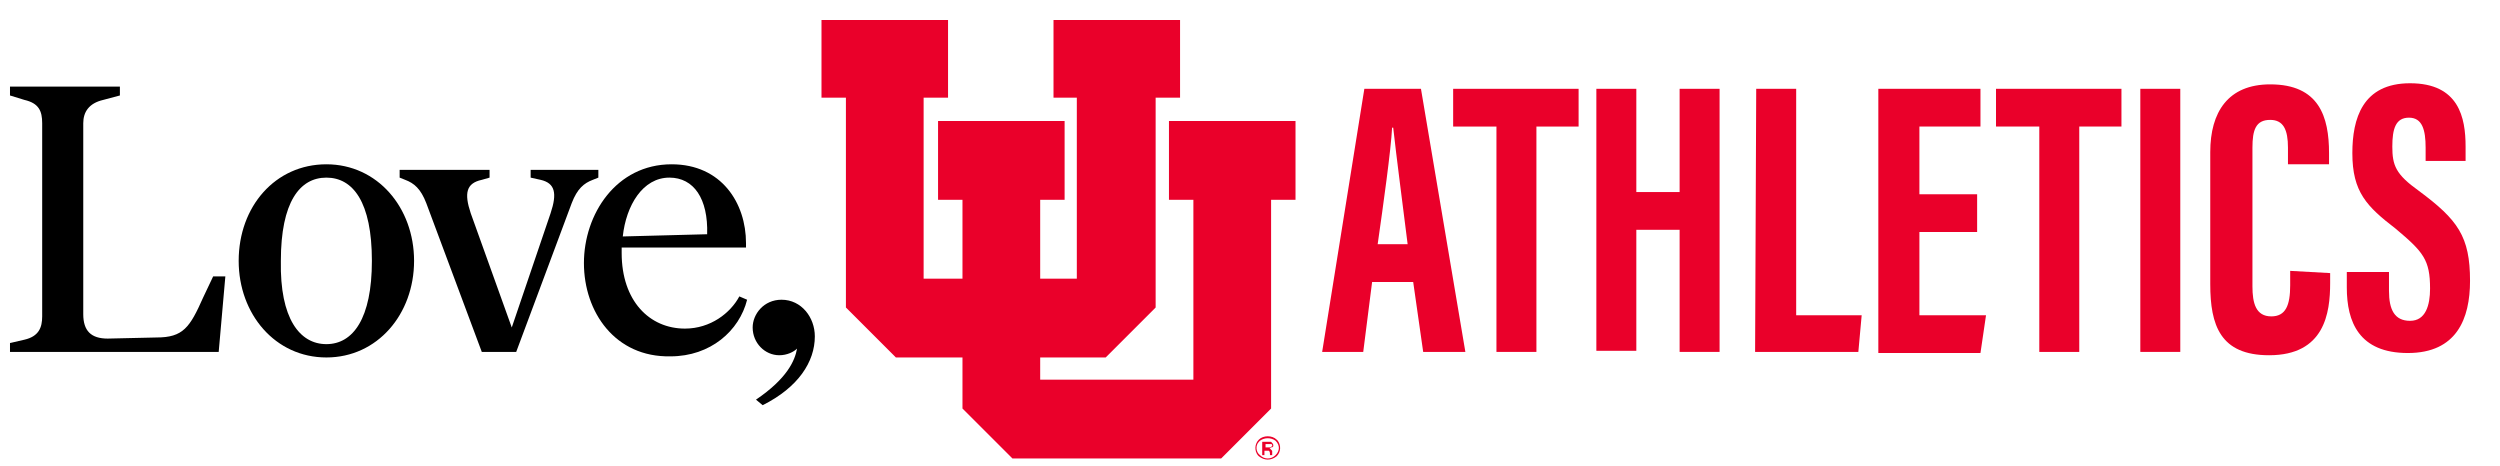 <?xml version="1.0" encoding="UTF-8"?>
<!-- Generator: Adobe Illustrator 27.9.0, SVG Export Plug-In . SVG Version: 6.00 Build 0)  -->
<svg xmlns="http://www.w3.org/2000/svg" xmlns:xlink="http://www.w3.org/1999/xlink" version="1.0" id="Layer_1" x="0px" y="0px" width="225.2px" height="42px" viewBox="0 0 225.2 42" style="enable-background:new 0 0 225.2 42;" xml:space="preserve">
<style type="text/css">
	.st0{fill:#EA002A;}
</style>
<g>
	<path class="st0" d="M114.2,39.3c-0.3,0-0.6,0.1-0.8,0.3c-0.4,0.4-0.4,1-0.1,1.4c0,0,0,0,0.1,0.1c0.5,0.4,1.1,0.4,1.6,0   c0.4-0.4,0.4-1,0.1-1.4c0,0-0.1-0.1-0.1-0.1C114.8,39.4,114.5,39.3,114.2,39.3z M114.9,41c-0.4,0.4-1,0.4-1.4,0   c-0.4-0.3-0.4-0.9-0.1-1.2c0,0,0,0,0.1-0.1c0.4-0.3,1-0.3,1.4,0C115.3,40.1,115.3,40.6,114.9,41C114.9,41,114.9,41,114.9,41z"></path>
	<path class="st0" d="M114.7,40.1c0-0.1-0.1-0.2-0.2-0.3c-0.1,0-0.2,0-0.4,0h-0.4V41h0.2v-0.4h0.2c0.1,0,0.2,0,0.2,0   c0.1,0.1,0.1,0.2,0.1,0.3v0.1v0l0,0l0,0h0.2l0,0c0,0,0,0,0-0.1c0,0,0-0.1,0-0.1v-0.1c0-0.1,0-0.1-0.1-0.2c-0.1-0.1-0.1-0.1-0.2-0.1   c0.1,0,0.1,0,0.2-0.1C114.7,40.3,114.7,40.2,114.7,40.1z M114.4,40.3c-0.1,0-0.1,0-0.2,0H114V40h0.2c0.1,0,0.2,0,0.3,0   c0.1,0,0.1,0.1,0.1,0.2C114.5,40.2,114.5,40.3,114.4,40.3L114.4,40.3z"></path>
	<g>
		<polygon class="st0" points="91.2,41.3 86.7,36.8 86.7,32.2 80.7,32.2 76.2,27.7 76.2,8.8 74,8.8 74,1.8 85.4,1.8 85.4,8.8     83.2,8.8 83.2,25.1 86.7,25.1 86.7,18 84.5,18 84.5,10.9 95.9,10.9 95.9,18 93.7,18 93.7,25.1 97,25.1 97,8.8 94.9,8.8 94.9,1.8     106.3,1.8 106.3,8.8 104.1,8.8 104.1,27.7 99.6,32.2 93.7,32.2 93.7,34.2 107.5,34.2 107.5,18 105.3,18 105.3,10.9 116.7,10.9     116.7,18 114.5,18 114.5,36.8 110,41.3   "></polygon>
		<g>
			<path d="M0.9,30.9l1.3-0.3c1.3-0.3,1.6-1.1,1.6-2.1V11.1c0-1.1-0.3-1.8-1.6-2.1L0.9,8.6V7.8h9.9v0.8L9.3,9     C8,9.3,7.5,10.1,7.5,11.1v17.2c0,1.5,0.7,2.2,2.2,2.2l4.4-0.1c2.4,0,3-0.9,4.2-3.6l0.9-1.9h1.1l-0.6,6.8H0.9V30.9z"></path>
			<path d="M29.4,32.2c-4.6,0-7.9-3.9-7.9-8.7c0-4.9,3.3-8.7,7.9-8.7c4.6,0,7.9,3.9,7.9,8.7C37.3,28.3,34,32.2,29.4,32.2z M29.4,31     c2.4,0,4.1-2.3,4.1-7.5c0-5.3-1.7-7.5-4.1-7.5c-2.4,0-4.1,2.2-4.1,7.5C25.2,28.7,27,31,29.4,31z"></path>
			<path d="M46.1,29.5L46.1,29.5l3.5-10.3c0.6-1.8,0.4-2.7-0.9-3L47.8,16v-0.7h6.1V16l-0.5,0.2c-0.8,0.3-1.4,0.8-1.9,2.1l-5,13.4     h-3.1l-5-13.4c-0.5-1.3-1.1-1.8-1.9-2.1L36,16v-0.7h8.1V16l-0.7,0.2c-1.4,0.3-1.6,1.2-1,3L46.1,29.5z"></path>
			<path d="M52.6,23.7c0-4.4,2.9-8.9,7.9-8.9c4.5,0,6.7,3.5,6.7,7.1v0.4H56v0.5c0,4.3,2.5,6.8,5.7,6.8c2.3,0,4.1-1.4,4.9-2.9     l0.7,0.3c-0.7,2.8-3.3,5.1-6.9,5.1C55.4,32.2,52.6,28.1,52.6,23.7z M63.7,21.1c0.1-3.2-1.2-5.1-3.4-5.1c-2.4,0-3.9,2.5-4.2,5.3     L63.7,21.1z"></path>
			<path d="M71.8,31.4c-0.3,0.3-0.9,0.6-1.6,0.6c-1.3,0-2.4-1.1-2.4-2.5c0-1.2,1-2.5,2.6-2.5c1.8,0,3,1.6,3,3.3     c0,2.3-1.5,4.6-4.7,6.2L68.1,36C70.9,34.1,71.6,32.5,71.8,31.4L71.8,31.4z"></path>
		</g>
	</g>
</g>
<g>
	<path class="st0" d="M123.6,25.4l-0.8,6.3h-3.7L122.9,8h5.1l4,23.7h-3.8l-0.9-6.3H123.6z M126.8,22c-0.5-4-1-7.8-1.3-10.5h-0.1   c-0.1,2-0.8,7-1.3,10.5C124.1,22,126.8,22,126.8,22z"></path>
	<path class="st0" d="M134.7,11.4h-3.8V8h11.3v3.4h-3.8v20.3h-3.6V11.4z"></path>
	<path class="st0" d="M143.8,8h3.6v9.3h3.9V8h3.6v23.7h-3.6V20.7h-3.9v10.9h-3.6V8z"></path>
	<path class="st0" d="M158.2,8h3.6v20.4h5.9l-0.3,3.3h-9.3L158.2,8L158.2,8z"></path>
	<path class="st0" d="M178.1,20.9h-5.2v7.5h6l-0.5,3.4h-9.2V8h9.2v3.4h-5.5v6.1h5.2L178.1,20.9L178.1,20.9z"></path>
	<path class="st0" d="M183.6,11.4h-3.8V8h11.3v3.4h-3.8v20.3h-3.6V11.4z"></path>
	<path class="st0" d="M196.4,8v23.7h-3.6V8H196.4z"></path>
	<path class="st0" d="M209.9,24.6v0.9c0,2.7-0.5,6.5-5.5,6.5c-4.4,0-5.3-2.7-5.3-6.4V13.7c0-3.6,1.6-6.1,5.4-6.1   c4.4,0,5.3,2.9,5.3,6.2v1h-3.7v-1.5c0-1.6-0.4-2.5-1.6-2.5c-1.3,0-1.6,0.9-1.6,2.5v12.5c0,1.5,0.3,2.7,1.7,2.7c1.3,0,1.7-1,1.7-2.8   v-1.3L209.9,24.6L209.9,24.6z"></path>
	<path class="st0" d="M215.2,24.7v1.5c0,1.7,0.5,2.7,1.9,2.7c1.4,0,1.8-1.4,1.8-2.9c0-2.6-0.6-3.3-3.1-5.4c-2.6-2-3.9-3.3-3.9-6.8   c0-3.1,0.9-6.3,5.2-6.3c4.4,0,5,3.1,5,5.7v1.3h-3.6v-1.2c0-1.6-0.3-2.7-1.5-2.7c-1.2,0-1.5,1-1.5,2.6c0,1.7,0.3,2.5,2.4,4   c3.5,2.6,4.6,4.1,4.6,8.1c0,3.4-1.2,6.5-5.6,6.5c-4.4,0-5.5-2.8-5.5-5.9v-1.4H215.2z"></path>
</g>
</svg>
